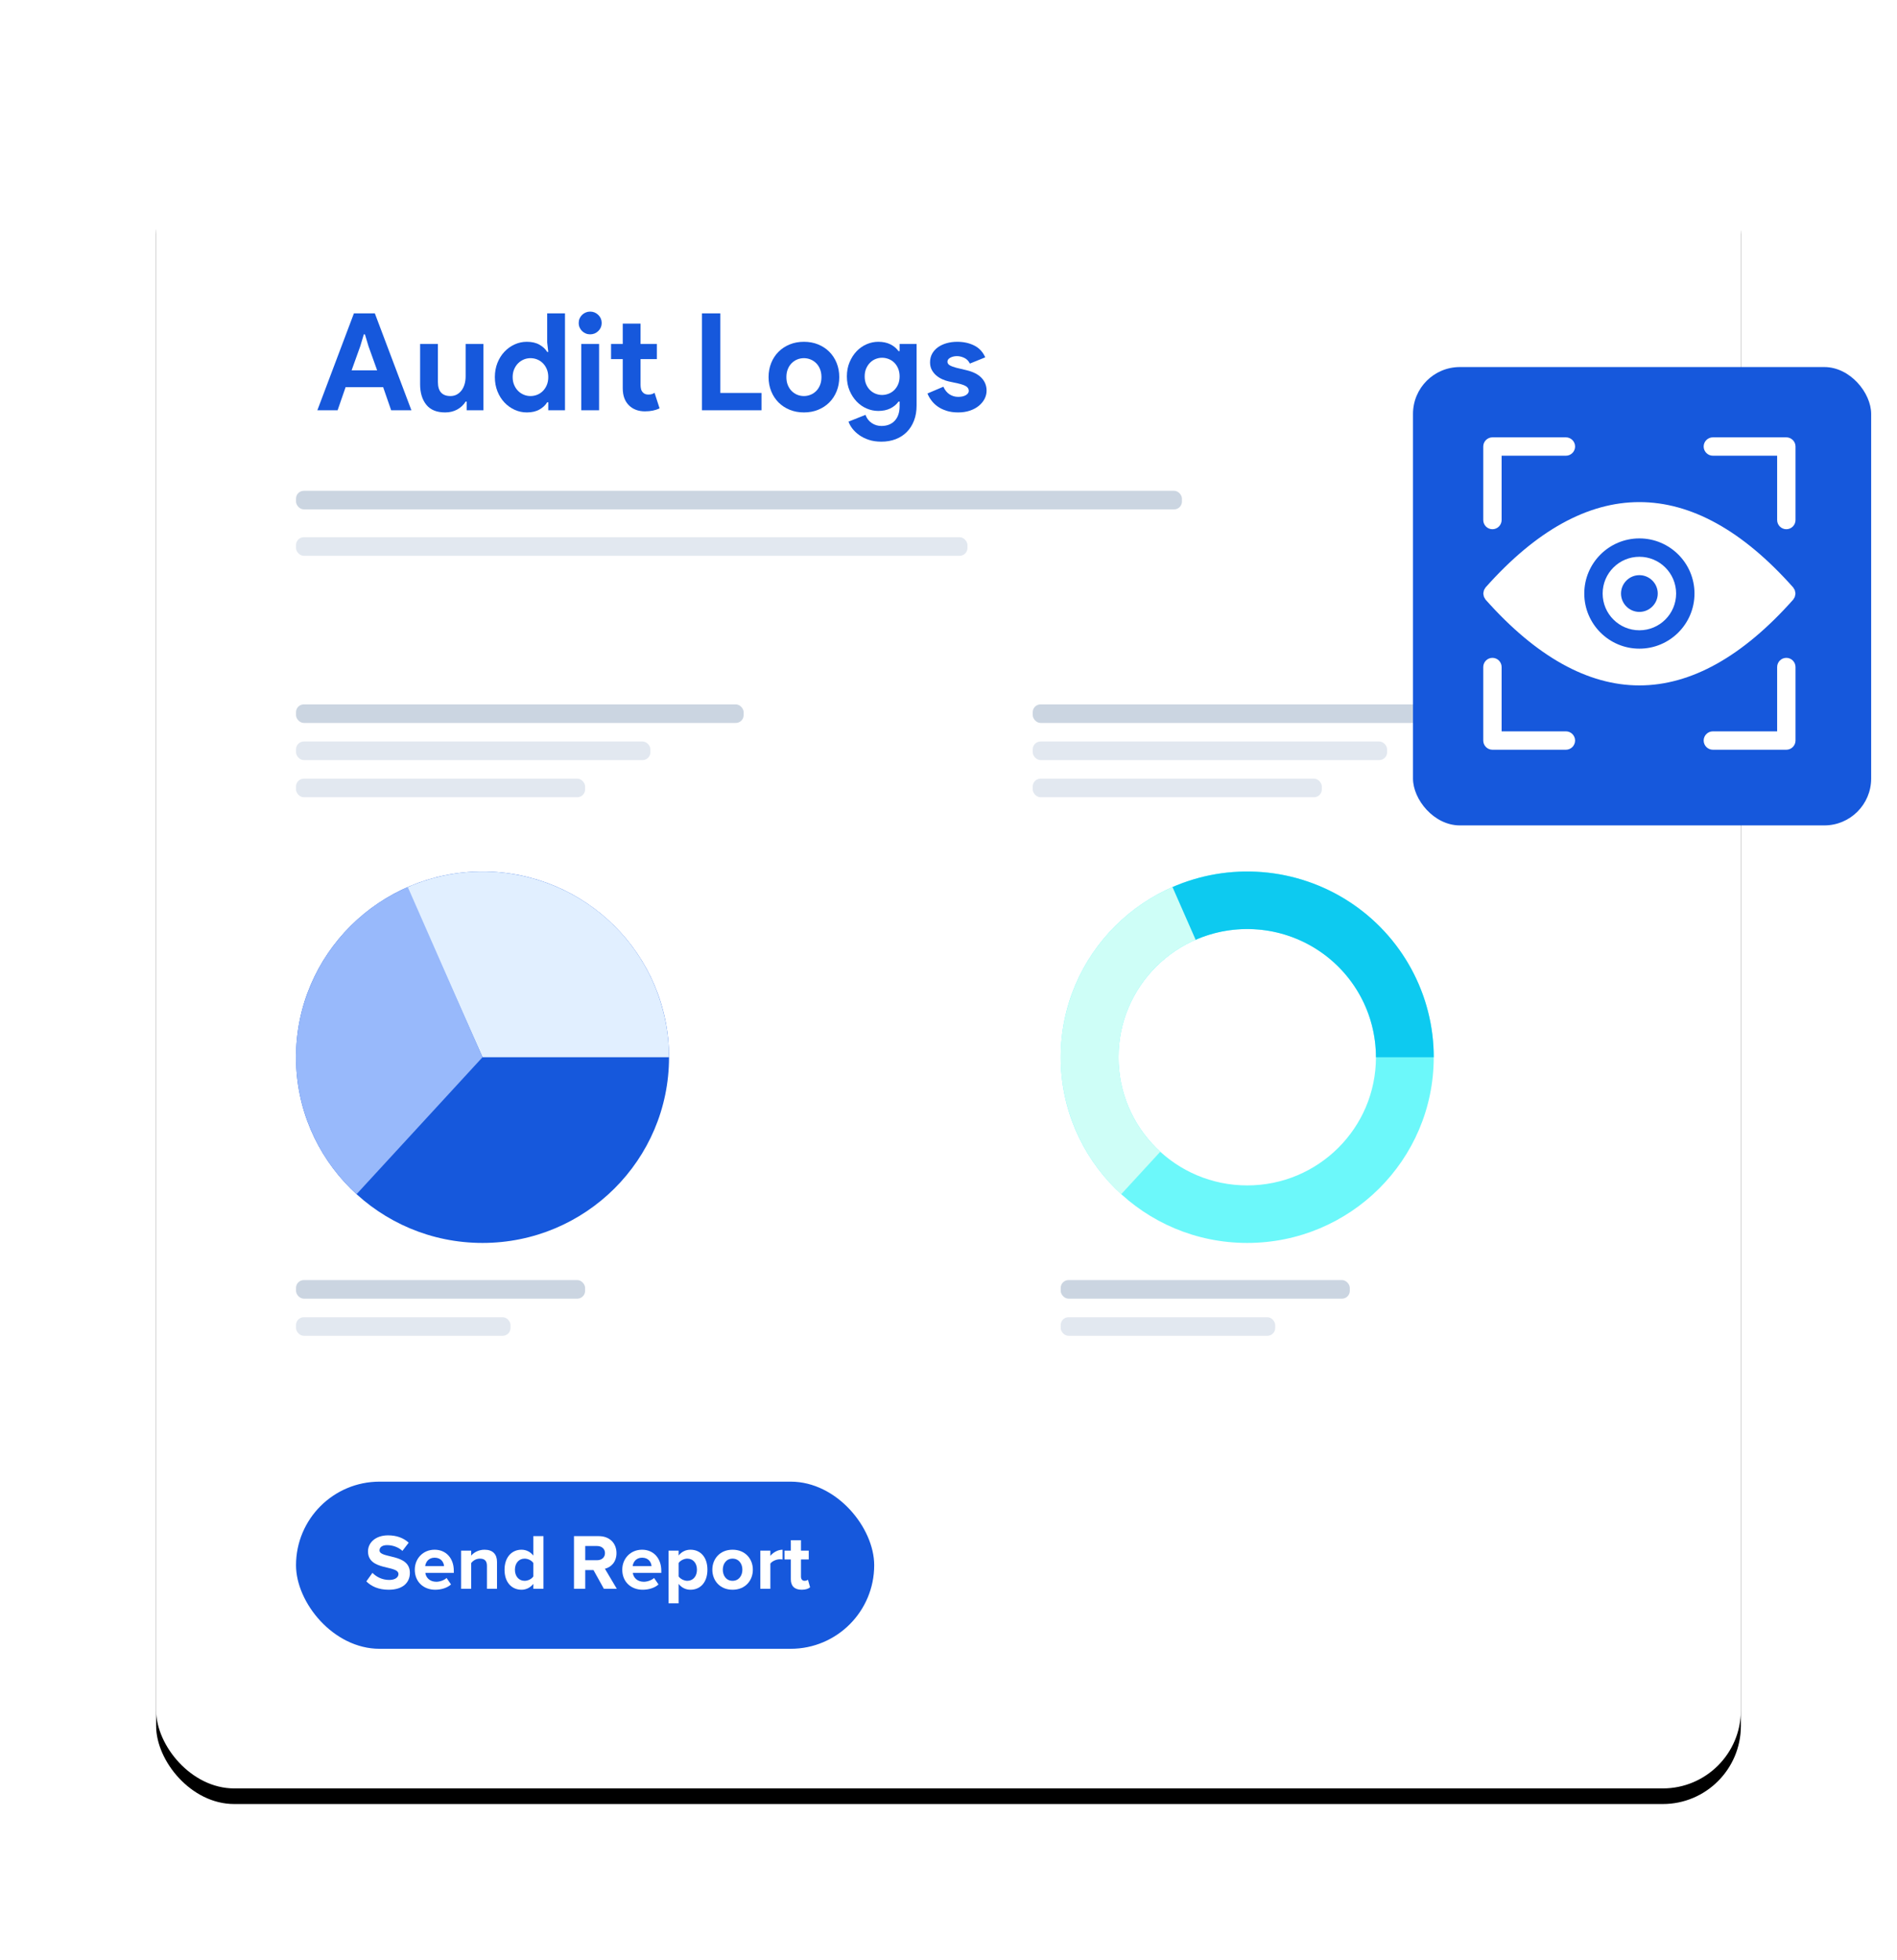 <?xml version="1.0" encoding="UTF-8"?>
<svg width="243px" height="251px" viewBox="0 0 243 251" version="1.1" xmlns="http://www.w3.org/2000/svg" xmlns:xlink="http://www.w3.org/1999/xlink">
    <title>Group 31</title>
    <defs>
        <rect id="path-1" x="0" y="0" width="203" height="211" rx="10"></rect>
        <filter x="-15.3%" y="-13.7%" width="130.5%" height="129.4%" filterUnits="objectBoundingBox" id="filter-2">
            <feOffset dx="0" dy="2" in="SourceAlpha" result="shadowOffsetOuter1"></feOffset>
            <feGaussianBlur stdDeviation="10" in="shadowOffsetOuter1" result="shadowBlurOuter1"></feGaussianBlur>
            <feColorMatrix values="0 0 0 0 0   0 0 0 0 0   0 0 0 0 0  0 0 0 0.14 0" type="matrix" in="shadowBlurOuter1"></feColorMatrix>
        </filter>
    </defs>
    <g id="Page-1" stroke="none" stroke-width="1" fill="none" fill-rule="evenodd">
        <g id="Clinical-Laboratory-Workflows" transform="translate(-890, -8073)">
            <g id="Group-54" transform="translate(910, 8091)">
                <g id="Transparency-With-Audit-Logs">
                    <g id="Rectangle">
                        <use fill="black" fill-opacity="1" filter="url(#filter-2)" xlink:href="#path-1"></use>
                        <use fill="#FFFFFF" fill-rule="evenodd" xlink:href="#path-1"></use>
                    </g>
                    <g id="Group-19" transform="translate(17.919, 21.9)" fill-rule="nonzero">
                        <g id="Group-18">
                            <g id="Audit-Logs" transform="translate(2.733, 0)" fill="#1658DC">
                                <path d="M4.683,0.225 L7.364,0.225 L12.048,12.633 L9.454,12.633 L8.426,9.67 L3.621,9.67 L2.594,12.633 L0,12.633 L4.683,0.225 Z M7.66,7.521 L6.546,4.419 L6.094,2.911 L5.954,2.911 L5.502,4.419 L4.387,7.521 L7.66,7.521 Z" id="Shape"></path>
                                <path d="M19.134,11.524 L18.994,11.524 C18.727,11.951 18.368,12.289 17.915,12.537 C17.462,12.786 16.946,12.91 16.365,12.91 C15.286,12.91 14.482,12.581 13.954,11.922 C13.426,11.264 13.162,10.386 13.162,9.288 L13.162,4.142 L15.443,4.142 L15.443,9.011 C15.443,9.623 15.579,10.077 15.852,10.371 C16.125,10.666 16.522,10.813 17.044,10.813 C17.358,10.813 17.633,10.747 17.871,10.614 C18.109,10.481 18.312,10.302 18.481,10.077 C18.649,9.851 18.777,9.586 18.864,9.28 C18.951,8.973 18.994,8.647 18.994,8.301 L18.994,4.142 L21.275,4.142 L21.275,12.633 L19.134,12.633 L19.134,11.524 Z" id="Path"></path>
                                <path d="M29.58,11.61 L29.44,11.61 C29.232,11.968 28.907,12.275 28.465,12.529 C28.024,12.783 27.479,12.91 26.829,12.91 C26.283,12.91 25.764,12.797 25.271,12.572 C24.777,12.347 24.342,12.035 23.965,11.636 C23.588,11.238 23.289,10.761 23.068,10.207 C22.848,9.652 22.738,9.046 22.738,8.387 C22.738,7.729 22.848,7.122 23.068,6.568 C23.289,6.013 23.588,5.537 23.965,5.138 C24.342,4.739 24.777,4.428 25.271,4.202 C25.764,3.977 26.283,3.864 26.829,3.864 C27.479,3.864 28.024,3.991 28.465,4.246 C28.907,4.5 29.232,4.806 29.44,5.164 L29.58,5.164 L29.44,3.951 L29.44,0.225 L31.721,0.225 L31.721,12.633 L29.58,12.633 L29.58,11.61 Z M27.299,10.813 C27.601,10.813 27.888,10.758 28.161,10.649 C28.434,10.539 28.674,10.38 28.883,10.172 C29.092,9.964 29.261,9.71 29.388,9.41 C29.516,9.109 29.58,8.768 29.58,8.387 C29.58,8.006 29.516,7.665 29.388,7.365 C29.261,7.064 29.092,6.81 28.883,6.602 C28.674,6.394 28.434,6.236 28.161,6.126 C27.888,6.016 27.601,5.961 27.299,5.961 C26.997,5.961 26.71,6.019 26.437,6.134 C26.164,6.25 25.924,6.412 25.715,6.62 C25.506,6.828 25.337,7.082 25.21,7.382 C25.082,7.682 25.018,8.017 25.018,8.387 C25.018,8.757 25.082,9.092 25.21,9.392 C25.337,9.693 25.506,9.947 25.715,10.155 C25.924,10.363 26.164,10.524 26.437,10.64 C26.71,10.755 26.997,10.813 27.299,10.813 Z" id="Shape"></path>
                                <path d="M34.942,2.911 C34.745,2.911 34.556,2.874 34.376,2.799 C34.196,2.724 34.04,2.62 33.906,2.487 C33.773,2.354 33.668,2.201 33.593,2.027 C33.517,1.854 33.48,1.664 33.48,1.456 C33.48,1.248 33.517,1.057 33.593,0.884 C33.668,0.71 33.773,0.557 33.906,0.425 C34.04,0.292 34.196,0.188 34.376,0.113 C34.556,0.038 34.745,0 34.942,0 C35.348,0 35.696,0.142 35.987,0.425 C36.277,0.708 36.422,1.051 36.422,1.456 C36.422,1.86 36.277,2.204 35.987,2.487 C35.696,2.77 35.348,2.911 34.942,2.911 Z M33.81,12.633 L33.81,4.142 L36.091,4.142 L36.091,12.633 L33.81,12.633 Z" id="Shape"></path>
                                <path d="M39.12,6.082 L37.623,6.082 L37.623,4.142 L39.12,4.142 L39.12,1.542 L41.401,1.542 L41.401,4.142 L43.49,4.142 L43.49,6.082 L41.401,6.082 L41.401,9.375 C41.401,9.571 41.421,9.753 41.462,9.921 C41.503,10.088 41.581,10.23 41.697,10.345 C41.86,10.53 42.092,10.623 42.394,10.623 C42.591,10.623 42.748,10.602 42.864,10.562 C42.98,10.522 43.09,10.467 43.194,10.397 L43.839,12.39 C43.572,12.517 43.284,12.613 42.977,12.676 C42.669,12.74 42.33,12.771 41.958,12.771 C41.529,12.771 41.143,12.705 40.8,12.572 C40.458,12.439 40.171,12.257 39.939,12.026 C39.393,11.506 39.12,10.767 39.12,9.808 L39.12,6.082 Z" id="Path"></path>
                                <polygon id="Path" points="49.27 0.225 51.621 0.225 51.621 10.415 56.896 10.415 56.896 12.633 49.27 12.633"></polygon>
                                <path d="M62.328,3.864 C62.99,3.864 63.596,3.977 64.147,4.202 C64.699,4.428 65.175,4.739 65.575,5.138 C65.975,5.537 66.289,6.013 66.515,6.568 C66.742,7.122 66.855,7.729 66.855,8.387 C66.855,9.046 66.742,9.652 66.515,10.207 C66.289,10.761 65.975,11.238 65.575,11.636 C65.175,12.035 64.699,12.347 64.147,12.572 C63.596,12.797 62.99,12.91 62.328,12.91 C61.666,12.91 61.06,12.797 60.509,12.572 C59.957,12.347 59.482,12.035 59.081,11.636 C58.681,11.238 58.367,10.761 58.141,10.207 C57.915,9.652 57.801,9.046 57.801,8.387 C57.801,7.729 57.915,7.122 58.141,6.568 C58.367,6.013 58.681,5.537 59.081,5.138 C59.482,4.739 59.957,4.428 60.509,4.202 C61.06,3.977 61.666,3.864 62.328,3.864 Z M62.328,10.813 C62.618,10.813 62.9,10.758 63.172,10.649 C63.445,10.539 63.686,10.38 63.895,10.172 C64.104,9.964 64.269,9.71 64.391,9.41 C64.513,9.109 64.574,8.768 64.574,8.387 C64.574,8.006 64.513,7.665 64.391,7.365 C64.269,7.064 64.104,6.81 63.895,6.602 C63.686,6.394 63.445,6.236 63.172,6.126 C62.9,6.016 62.618,5.961 62.328,5.961 C62.026,5.961 61.742,6.016 61.475,6.126 C61.208,6.236 60.97,6.394 60.761,6.602 C60.552,6.81 60.387,7.064 60.265,7.365 C60.143,7.665 60.082,8.006 60.082,8.387 C60.082,8.768 60.143,9.109 60.265,9.41 C60.387,9.71 60.552,9.964 60.761,10.172 C60.97,10.38 61.208,10.539 61.475,10.649 C61.742,10.758 62.026,10.813 62.328,10.813 Z" id="Shape"></path>
                                <path d="M72.252,16.653 C71.648,16.653 71.111,16.575 70.641,16.419 C70.171,16.263 69.762,16.061 69.414,15.813 C69.066,15.564 68.776,15.29 68.543,14.989 C68.311,14.689 68.143,14.389 68.039,14.088 L70.215,13.222 C70.377,13.672 70.644,14.022 71.016,14.27 C71.387,14.519 71.799,14.643 72.252,14.643 C72.971,14.643 73.54,14.421 73.958,13.976 C74.376,13.531 74.585,12.91 74.585,12.113 L74.585,11.524 L74.445,11.524 C74.179,11.893 73.827,12.185 73.392,12.399 C72.957,12.613 72.443,12.719 71.851,12.719 C71.341,12.719 70.844,12.615 70.363,12.407 C69.881,12.2 69.455,11.902 69.083,11.515 C68.712,11.128 68.41,10.663 68.178,10.12 C67.946,9.577 67.83,8.971 67.83,8.301 C67.83,7.63 67.946,7.021 68.178,6.472 C68.41,5.924 68.712,5.456 69.083,5.069 C69.455,4.682 69.881,4.384 70.363,4.176 C70.844,3.968 71.341,3.864 71.851,3.864 C72.443,3.864 72.957,3.971 73.392,4.185 C73.827,4.399 74.179,4.69 74.445,5.06 L74.585,5.06 L74.585,4.142 L76.761,4.142 L76.761,12.026 C76.761,12.743 76.651,13.387 76.43,13.958 C76.21,14.53 75.902,15.015 75.507,15.414 C75.113,15.813 74.64,16.119 74.089,16.332 C73.537,16.546 72.925,16.653 72.252,16.653 Z M72.339,10.675 C72.617,10.675 72.893,10.623 73.166,10.519 C73.439,10.415 73.679,10.262 73.888,10.059 C74.097,9.857 74.266,9.609 74.393,9.314 C74.521,9.02 74.585,8.682 74.585,8.301 C74.585,7.919 74.521,7.578 74.393,7.278 C74.266,6.978 74.097,6.726 73.888,6.524 C73.679,6.322 73.439,6.169 73.166,6.065 C72.893,5.961 72.617,5.909 72.339,5.909 C72.06,5.909 71.788,5.961 71.521,6.065 C71.254,6.169 71.016,6.325 70.807,6.533 C70.598,6.741 70.43,6.992 70.302,7.287 C70.174,7.581 70.11,7.919 70.11,8.301 C70.11,8.682 70.174,9.02 70.302,9.314 C70.43,9.609 70.598,9.857 70.807,10.059 C71.016,10.262 71.254,10.415 71.521,10.519 C71.788,10.623 72.06,10.675 72.339,10.675 Z" id="Shape"></path>
                                <path d="M82.088,12.91 C81.531,12.91 81.035,12.841 80.6,12.702 C80.165,12.563 79.787,12.381 79.468,12.156 C79.149,11.931 78.879,11.671 78.659,11.376 C78.438,11.082 78.27,10.784 78.154,10.484 L80.191,9.618 C80.388,10.057 80.652,10.383 80.983,10.597 C81.314,10.81 81.682,10.917 82.088,10.917 C82.506,10.917 82.837,10.842 83.081,10.692 C83.325,10.542 83.446,10.363 83.446,10.155 C83.446,9.924 83.345,9.736 83.142,9.592 C82.939,9.447 82.588,9.317 82.088,9.202 L80.887,8.942 C80.62,8.884 80.345,8.792 80.06,8.664 C79.776,8.537 79.518,8.376 79.285,8.179 C79.053,7.983 78.862,7.746 78.711,7.469 C78.56,7.191 78.485,6.868 78.485,6.498 C78.485,6.082 78.575,5.713 78.754,5.389 C78.934,5.066 79.181,4.791 79.494,4.566 C79.808,4.341 80.176,4.168 80.6,4.046 C81.024,3.925 81.479,3.864 81.967,3.864 C82.779,3.864 83.504,4.023 84.143,4.341 C84.781,4.659 85.251,5.164 85.553,5.857 L83.586,6.654 C83.423,6.319 83.185,6.077 82.872,5.926 C82.559,5.776 82.245,5.701 81.932,5.701 C81.607,5.701 81.322,5.768 81.079,5.9 C80.835,6.033 80.713,6.204 80.713,6.412 C80.713,6.608 80.815,6.764 81.018,6.88 C81.221,6.995 81.497,7.099 81.845,7.191 L83.15,7.503 C84.021,7.711 84.668,8.043 85.092,8.5 C85.515,8.956 85.727,9.496 85.727,10.12 C85.727,10.49 85.64,10.842 85.466,11.177 C85.292,11.512 85.045,11.81 84.726,12.07 C84.407,12.329 84.024,12.535 83.577,12.685 C83.13,12.835 82.634,12.91 82.088,12.91 Z" id="Path"></path>
                            </g>
                            <rect id="Rectangle" fill="#CBD5E1" x="4.23150443e-05" y="22.945" width="113.484" height="2.378" rx="1"></rect>
                            <rect id="Rectangle" fill="#E2E8F0" x="4.23150443e-05" y="28.89" width="86.009" height="2.378" rx="1"></rect>
                            <rect id="Rectangle" fill="#CBD5E1" x="4.23150443e-05" y="50.292" width="57.339" height="2.378" rx="1"></rect>
                            <rect id="Rectangle" fill="#E2E8F0" x="4.23150443e-05" y="55.048" width="45.394" height="2.378" rx="1"></rect>
                            <rect id="Rectangle" fill="#E2E8F0" x="4.23150443e-05" y="59.804" width="37.032" height="2.378" rx="1"></rect>
                            <rect id="Rectangle" fill="#CBD5E1" x="94.371" y="50.292" width="54.95" height="2.378" rx="1"></rect>
                            <rect id="Rectangle" fill="#E2E8F0" x="94.371" y="55.048" width="45.394" height="2.378" rx="1"></rect>
                            <rect id="Rectangle" fill="#E2E8F0" x="94.371" y="59.804" width="37.032" height="2.378" rx="1"></rect>
                            <ellipse id="Oval" fill="#1658DC" cx="23.891" cy="95.474" rx="23.891" ry="23.78"></ellipse>
                            <path d="M47.783,95.474 C47.783,91.515 46.789,87.617 44.893,84.137 C42.996,80.656 40.257,77.702 36.922,75.542 C33.588,73.383 29.764,72.086 25.799,71.77 C21.834,71.454 17.852,72.128 14.214,73.732 L23.891,95.474 L47.783,95.474 Z" id="Path" fill="#E1EFFF"></path>
                            <path d="M14.32,73.686 C10.675,75.272 7.486,77.739 5.042,80.863 C2.597,83.987 0.976,87.669 0.323,91.575 C-0.329,95.481 0.009,99.488 1.307,103.231 C2.604,106.974 4.82,110.335 7.754,113.009 L23.891,95.474 L14.32,73.686 Z" id="Path" fill="#98B9FB"></path>
                            <rect id="Rectangle" fill="#CBD5E1" x="4.23150443e-05" y="124.01" width="37.032" height="2.378" rx="1"></rect>
                            <rect id="Rectangle" fill="#E2E8F0" x="4.23150443e-05" y="128.766" width="27.475" height="2.378" rx="1"></rect>
                            <path d="M145.738,95.474 C145.738,108.608 135.041,119.254 121.846,119.254 C108.651,119.254 97.955,108.608 97.955,95.474 C97.955,82.341 108.651,71.694 121.846,71.694 C135.041,71.694 145.738,82.341 145.738,95.474 Z M105.356,95.474 C105.356,104.539 112.739,111.887 121.846,111.887 C130.954,111.887 138.336,104.539 138.336,95.474 C138.336,86.409 130.954,79.061 121.846,79.061 C112.739,79.061 105.356,86.409 105.356,95.474 Z" id="Shape" fill="#6CF8FA"></path>
                            <rect id="Rectangle" fill="#CBD5E1" x="97.955" y="124.01" width="37.032" height="2.378" rx="1"></rect>
                            <rect id="Rectangle" fill="#E2E8F0" x="97.955" y="128.766" width="27.475" height="2.378" rx="1"></rect>
                            <rect id="Rectangle" fill="#1658DC" x="6.18456397e-11" y="149.82" width="74.063" height="21.402" rx="10.701"></rect>
                            <g id="Send-Report" transform="translate(9.009, 156.695)" fill="#FFFFFF">
                                <path d="M2.864,6.965 C4.692,6.965 5.576,6.035 5.576,4.802 C5.576,2.285 1.686,3.002 1.686,1.931 C1.686,1.526 2.031,1.253 2.651,1.253 C3.341,1.253 4.073,1.486 4.621,1.991 L5.423,0.94 C4.753,0.323 3.859,0 2.783,0 C1.188,0 0.213,0.93 0.213,2.052 C0.213,4.589 4.113,3.77 4.113,4.963 C4.113,5.347 3.727,5.711 2.935,5.711 C2.001,5.711 1.259,5.297 0.782,4.802 L0,5.893 C0.63,6.53 1.564,6.965 2.864,6.965 Z" id="Path"></path>
                                <path d="M8.825,6.965 C9.587,6.965 10.359,6.732 10.846,6.287 L10.278,5.459 C9.963,5.762 9.384,5.944 8.968,5.944 C8.135,5.944 7.637,5.428 7.556,4.812 L11.202,4.812 L11.202,4.529 C11.202,2.931 10.207,1.84 8.744,1.84 C7.251,1.84 6.205,2.982 6.205,4.397 C6.205,5.964 7.333,6.965 8.825,6.965 Z M9.953,3.942 L7.536,3.942 C7.597,3.457 7.942,2.861 8.744,2.861 C9.597,2.861 9.922,3.477 9.953,3.942 Z" id="Shape"></path>
                                <path d="M16.737,6.843 L16.737,3.396 C16.737,2.446 16.219,1.84 15.142,1.84 C14.34,1.84 13.741,2.224 13.426,2.598 L13.426,1.961 L12.136,1.961 L12.136,6.843 L13.426,6.843 L13.426,3.558 C13.639,3.265 14.035,2.982 14.543,2.982 C15.092,2.982 15.447,3.215 15.447,3.892 L15.447,6.843 L16.737,6.843 Z" id="Path"></path>
                                <path d="M22.688,6.843 L22.688,0.101 L21.388,0.101 L21.388,2.588 C21.002,2.092 20.454,1.84 19.875,1.84 C18.626,1.84 17.702,2.81 17.702,4.407 C17.702,6.035 18.636,6.965 19.875,6.965 C20.464,6.965 21.002,6.702 21.388,6.217 L21.388,6.843 L22.688,6.843 Z M20.271,5.823 C19.54,5.823 19.032,5.246 19.032,4.407 C19.032,3.558 19.54,2.982 20.271,2.982 C20.708,2.982 21.175,3.215 21.388,3.538 L21.388,5.267 C21.175,5.59 20.708,5.823 20.271,5.823 Z" id="Shape"></path>
                                <path d="M32.082,6.843 L30.559,4.276 C31.29,4.104 32.042,3.467 32.042,2.274 C32.042,1.021 31.179,0.101 29.767,0.101 L26.598,0.101 L26.598,6.843 L28.04,6.843 L28.04,4.448 L29.097,4.448 L30.427,6.843 L32.082,6.843 Z M29.554,3.184 L28.04,3.184 L28.04,1.365 L29.554,1.365 C30.132,1.365 30.569,1.708 30.569,2.274 C30.569,2.84 30.132,3.184 29.554,3.184 Z" id="Shape"></path>
                                <path d="M35.403,6.965 C36.165,6.965 36.937,6.732 37.424,6.287 L36.856,5.459 C36.541,5.762 35.962,5.944 35.546,5.944 C34.713,5.944 34.215,5.428 34.134,4.812 L37.78,4.812 L37.78,4.529 C37.78,2.931 36.785,1.84 35.322,1.84 C33.829,1.84 32.783,2.982 32.783,4.397 C32.783,5.964 33.91,6.965 35.403,6.965 Z M36.531,3.942 L34.114,3.942 C34.175,3.457 34.52,2.861 35.322,2.861 C36.175,2.861 36.5,3.477 36.531,3.942 Z" id="Shape"></path>
                                <path d="M41.517,6.965 C42.777,6.965 43.691,6.025 43.691,4.397 C43.691,2.77 42.777,1.84 41.517,1.84 C40.918,1.84 40.38,2.103 40.004,2.578 L40.004,1.961 L38.714,1.961 L38.714,8.703 L40.004,8.703 L40.004,6.217 C40.4,6.722 40.938,6.965 41.517,6.965 Z M41.111,5.823 C40.695,5.823 40.217,5.57 40.004,5.267 L40.004,3.538 C40.217,3.225 40.695,2.982 41.111,2.982 C41.852,2.982 42.35,3.558 42.35,4.397 C42.35,5.246 41.852,5.823 41.111,5.823 Z" id="Shape"></path>
                                <path d="M46.91,6.965 C48.535,6.965 49.51,5.792 49.51,4.397 C49.51,3.012 48.535,1.84 46.91,1.84 C45.295,1.84 44.32,3.012 44.32,4.397 C44.32,5.792 45.295,6.965 46.91,6.965 Z M46.91,5.823 C46.108,5.823 45.661,5.165 45.661,4.397 C45.661,3.639 46.108,2.982 46.91,2.982 C47.712,2.982 48.169,3.639 48.169,4.397 C48.169,5.165 47.712,5.823 46.91,5.823 Z" id="Shape"></path>
                                <path d="M51.754,6.843 L51.754,3.619 C51.968,3.305 52.536,3.063 52.963,3.063 C53.105,3.063 53.227,3.073 53.318,3.093 L53.318,1.84 C52.709,1.84 52.1,2.194 51.754,2.628 L51.754,1.961 L50.465,1.961 L50.465,6.843 L51.754,6.843 Z" id="Path"></path>
                                <path d="M55.766,6.965 C56.304,6.965 56.649,6.823 56.842,6.651 L56.568,5.681 C56.497,5.752 56.314,5.823 56.121,5.823 C55.837,5.823 55.675,5.59 55.675,5.287 L55.675,3.083 L56.67,3.083 L56.67,1.961 L55.675,1.961 L55.675,0.627 L54.375,0.627 L54.375,1.961 L53.562,1.961 L53.562,3.083 L54.375,3.083 L54.375,5.63 C54.375,6.5 54.862,6.965 55.766,6.965 Z" id="Path"></path>
                            </g>
                        </g>
                        <path d="M145.738,95.474 C145.738,91.515 144.744,87.617 142.848,84.137 C140.951,80.656 138.212,77.702 134.877,75.542 C131.542,73.383 127.719,72.086 123.754,71.77 C119.788,71.454 115.806,72.128 112.169,73.732 L115.167,80.467 C117.677,79.36 120.426,78.895 123.163,79.113 C125.899,79.331 128.538,80.226 130.84,81.717 C133.142,83.208 135.033,85.247 136.341,87.649 C137.65,90.051 138.336,92.741 138.336,95.474 L145.738,95.474 Z" id="Path" fill="#0DCAF0"></path>
                        <path d="M112.275,73.686 C108.629,75.272 105.441,77.739 102.996,80.863 C100.552,83.987 98.931,87.669 98.278,91.575 C97.626,95.481 97.964,99.488 99.262,103.231 C100.559,106.974 102.775,110.335 105.709,113.009 L110.708,107.577 C108.683,105.732 107.154,103.411 106.258,100.828 C105.362,98.244 105.129,95.479 105.58,92.783 C106.029,90.087 107.149,87.546 108.836,85.389 C110.523,83.233 112.724,81.53 115.24,80.435 L112.275,73.686 Z" id="Path" fill="#CEFEF7"></path>
                    </g>
                </g>
                <g id="path-9-link" transform="translate(161, 29)" fill="#1658DC">
                    <rect id="path-9" x="0" y="0" width="58.69" height="58.69" rx="6"></rect>
                </g>
                <g id="Group" transform="translate(170, 38)" fill="#FFFFFF" fill-rule="nonzero">
                    <path d="M11.765,38.824 C11.765,39.471 11.235,40 10.588,40 L1.176,40 C0.529,40 0,39.471 0,38.824 L0,29.412 C0,28.765 0.529,28.235 1.176,28.235 C1.824,28.235 2.353,28.765 2.353,29.412 L2.353,37.647 L10.588,37.647 C11.235,37.647 11.765,38.176 11.765,38.824 Z M1.176,11.765 C1.824,11.765 2.353,11.235 2.353,10.588 L2.353,2.353 L10.588,2.353 C11.235,2.353 11.765,1.824 11.765,1.176 C11.765,0.529 11.235,0 10.588,0 L1.176,0 C0.529,0 0,0.529 0,1.176 L0,10.588 C0,11.235 0.529,11.765 1.176,11.765 Z M38.824,28.235 C38.176,28.235 37.647,28.765 37.647,29.412 L37.647,37.647 L29.412,37.647 C28.765,37.647 28.235,38.176 28.235,38.824 C28.235,39.471 28.765,40 29.412,40 L38.824,40 C39.471,40 40,39.471 40,38.824 L40,29.412 C40,28.765 39.471,28.235 38.824,28.235 Z M38.824,0 L29.412,0 C28.765,0 28.235,0.529 28.235,1.176 C28.235,1.824 28.765,2.353 29.412,2.353 L37.647,2.353 L37.647,10.588 C37.647,11.235 38.176,11.765 38.824,11.765 C39.471,11.765 40,11.235 40,10.588 L40,1.176 C40,0.529 39.471,0 38.824,0 Z M20,31.765 C13.4,31.765 6.776,28.071 0.294,20.776 C0.259,20.741 0.247,20.682 0.212,20.635 C0.166,20.573 0.126,20.506 0.094,20.435 C0.071,20.365 0.059,20.294 0.047,20.224 C0.024,20.141 0.012,20.071 0.012,20 C0.012,19.929 0.024,19.859 0.047,19.776 C0.059,19.706 0.071,19.635 0.094,19.565 C0.129,19.494 0.165,19.424 0.212,19.365 C0.247,19.318 0.259,19.259 0.294,19.224 C13.247,4.647 26.753,4.647 39.706,19.224 C39.741,19.259 39.753,19.318 39.788,19.365 C39.835,19.424 39.871,19.494 39.906,19.565 C39.929,19.635 39.941,19.706 39.953,19.776 C39.976,19.859 39.988,19.929 39.988,20 C39.988,20.071 39.976,20.141 39.953,20.224 C39.941,20.294 39.929,20.365 39.906,20.435 C39.871,20.506 39.835,20.576 39.788,20.635 C39.753,20.682 39.741,20.741 39.706,20.776 C33.224,28.071 26.6,31.765 20,31.765 Z M27.059,20 C27.059,16.106 23.894,12.941 20,12.941 C16.106,12.941 12.941,16.106 12.941,20 C12.941,23.894 16.106,27.059 20,27.059 C23.894,27.059 27.059,23.894 27.059,20 Z M24.706,20 C24.706,22.6 22.6,24.706 20,24.706 C17.4,24.706 15.294,22.6 15.294,20 C15.294,17.4 17.4,15.294 20,15.294 C22.6,15.294 24.706,17.4 24.706,20 Z M22.353,20 C22.353,18.706 21.294,17.647 20,17.647 C18.706,17.647 17.647,18.706 17.647,20 C17.647,21.294 18.706,22.353 20,22.353 C21.294,22.353 22.353,21.294 22.353,20 Z" id="Shape"></path>
                </g>
            </g>
        </g>
    </g>
</svg>